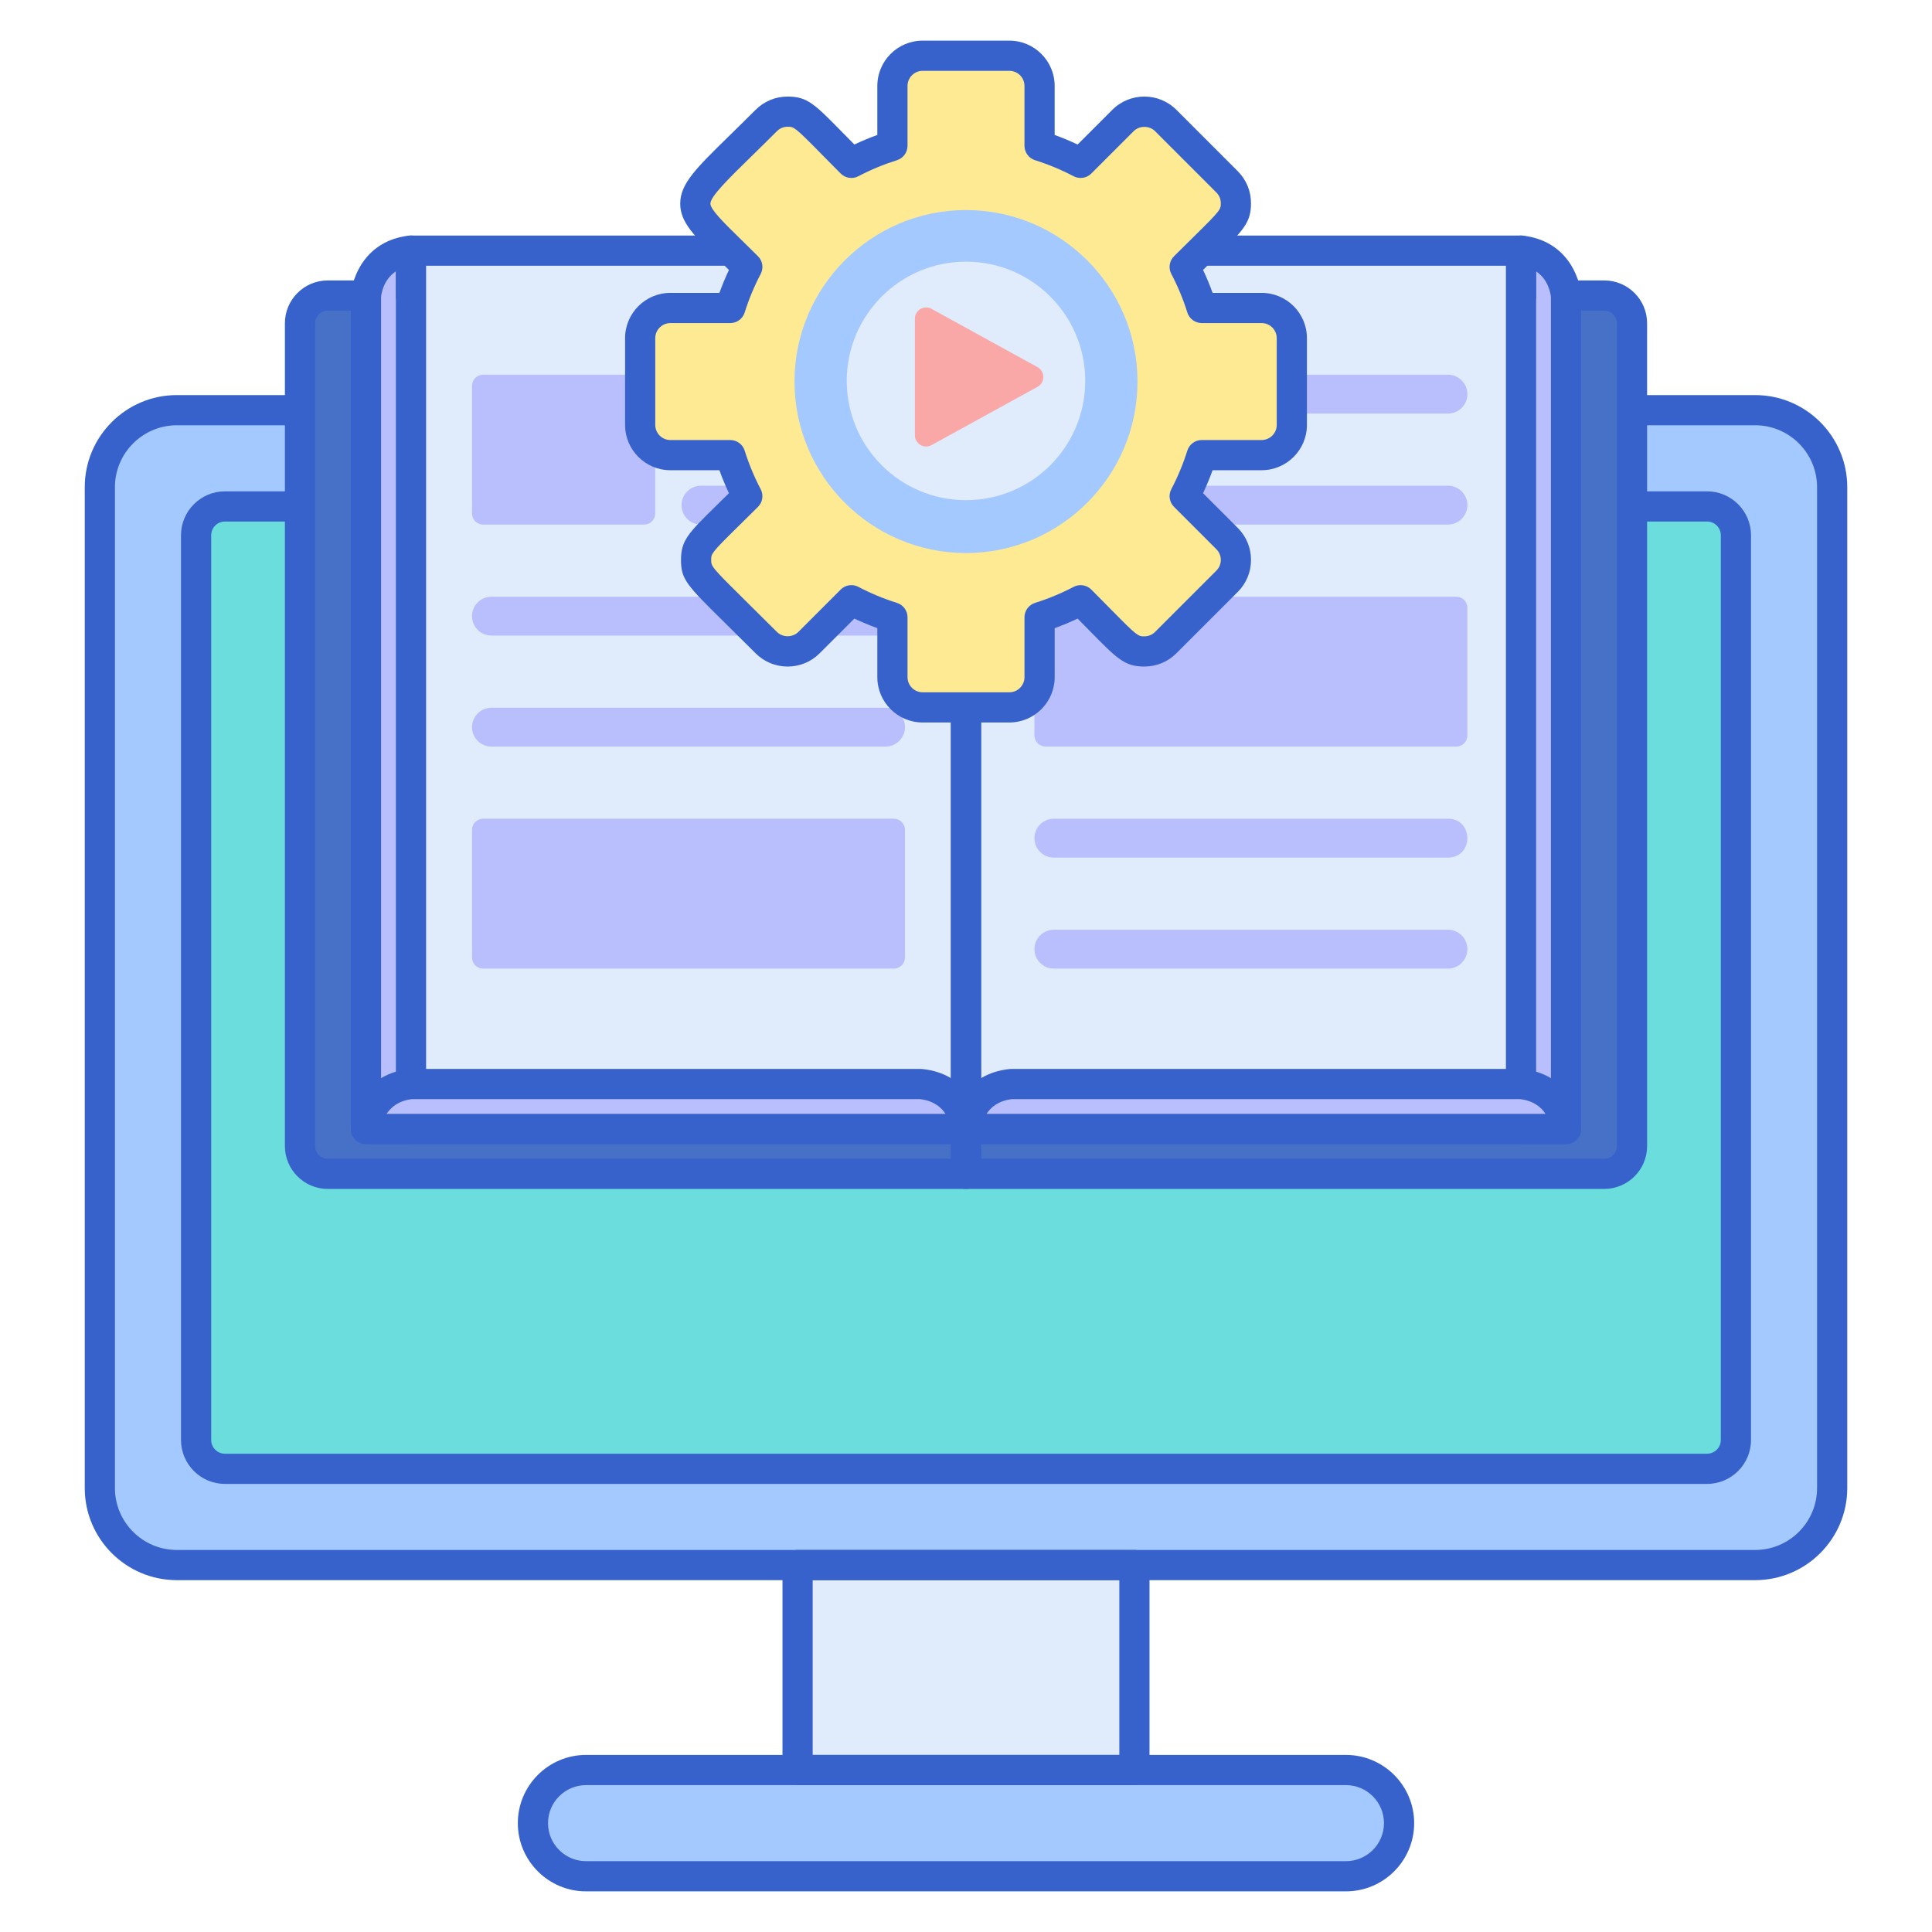 <?xml version="1.0" encoding="utf-8"?>
<!-- Generator: Adobe Illustrator 22.1.0, SVG Export Plug-In . SVG Version: 6.00 Build 0)  -->
<svg version="1.1" id="Layer_1" xmlns="http://www.w3.org/2000/svg" xmlns:xlink="http://www.w3.org/1999/xlink" x="0px" y="0px"
	 viewBox="0 0 256 256" style="enable-background:new 0 0 256 256;" xml:space="preserve">
<style type="text/css">
	.st0{fill:#4671C6;}
	.st1{fill:#F9CFCF;}
	.st2{fill:#F9A7A7;}
	.st3{fill:#A4C9FF;}
	.st4{fill:#3762CC;}
	.st5{fill:#E0EBFC;}
	.st6{fill:#6BDDDD;}
	.st7{fill:#B9BEFC;}
	.st8{fill:#FFEA92;}
	.st9{fill:#EAA97D;}
	.st10{fill:#FFEA94;}
	.st11{fill:#FFE164;}
	.st12{fill:#FFDC85;}
	.st13{fill:#FFFFFF;}
	.st14{fill:#383838;}
</style>
<g>
	<g>
		<path class="st3" d="M178.346,248.616H77.654c-3.888,0-7.039-3.152-7.039-7.039v0c0-3.888,3.152-7.039,7.039-7.039h100.692
			c3.888,0,7.039,3.152,7.039,7.039v0C185.385,245.464,182.234,248.616,178.346,248.616z"/>
	</g>
	<g>
		<path class="st3" d="M232.568,207.378H23.432c-5.634,0-10.202-4.567-10.202-10.202V64.553c0-5.634,4.567-10.202,10.202-10.202
			h209.137c5.634,0,10.202,4.567,10.202,10.202v132.623C242.77,202.81,238.203,207.378,232.568,207.378z"/>
	</g>
	<g>
		<path class="st6" d="M25.982,190.8V70.929c0-2.113,1.713-3.826,3.826-3.826h196.384c2.113,0,3.826,1.713,3.826,3.826V190.8
			c0,2.113-1.713,3.826-3.826,3.826H29.808C27.695,194.626,25.982,192.913,25.982,190.8z"/>
	</g>
	<g>
		<rect x="105.684" y="207.378" class="st5" width="44.633" height="27.16"/>
	</g>
	<g>
		<path class="st4" d="M178.346,250.615H77.654c-4.984,0-9.039-4.055-9.039-9.039s4.055-9.039,9.039-9.039h100.691
			c4.984,0,9.039,4.055,9.039,9.039S183.33,250.615,178.346,250.615z M77.654,236.537c-2.778,0-5.039,2.261-5.039,5.039
			s2.261,5.039,5.039,5.039h100.691c2.778,0,5.039-2.261,5.039-5.039s-2.261-5.039-5.039-5.039H77.654z"/>
	</g>
	<g>
		<path class="st4" d="M232.568,209.378H23.432c-6.729,0-12.202-5.474-12.202-12.202V64.553c0-6.729,5.474-12.202,12.202-12.202
			h209.137c6.729,0,12.202,5.474,12.202,12.202v132.623C244.771,203.904,239.297,209.378,232.568,209.378z M23.432,56.351
			c-4.522,0-8.202,3.68-8.202,8.202v132.623c0,4.522,3.68,8.202,8.202,8.202h209.137c4.522,0,8.202-3.68,8.202-8.202V64.553
			c0-4.522-3.68-8.202-8.202-8.202H23.432z"/>
	</g>
	<g>
		<path class="st4" d="M150.316,236.537h-44.633c-1.104,0-2-0.896-2-2v-27.159c0-1.104,0.896-2,2-2h44.633c1.104,0,2,0.896,2,2
			v27.159C152.316,235.642,151.421,236.537,150.316,236.537z M107.684,232.537h40.633v-23.159h-40.633V232.537z"/>
	</g>
	<g>
		<path class="st4" d="M226.192,196.626H29.808c-3.212,0-5.825-2.613-5.825-5.826V70.929c0-3.212,2.613-5.825,5.825-5.825h196.385
			c3.212,0,5.825,2.613,5.825,5.825V190.8C232.018,194.013,229.404,196.626,226.192,196.626z M29.808,69.104
			c-1.007,0-1.825,0.818-1.825,1.825V190.8c0,1.007,0.818,1.826,1.825,1.826h196.385c1.007,0,1.825-0.819,1.825-1.826V70.929
			c0-1.007-0.818-1.825-1.825-1.825H29.808z"/>
	</g>
	<g>
		<path class="st0" d="M128,155.538H43.427c-2.031,0-3.677-1.646-3.677-3.677V42.835c0-2.031,1.646-3.677,3.677-3.677h78.001
			c3.63,0,6.572,2.942,6.572,6.572V155.538z"/>
	</g>
	<g>
		<path class="st0" d="M128,155.538h84.573c2.031,0,3.677-1.646,3.677-3.677V42.835c0-2.031-1.646-3.677-3.677-3.677h-78.001
			c-3.63,0-6.572,2.942-6.572,6.572V155.538z"/>
	</g>
	<g>
		<path class="st4" d="M128,157.538H43.427c-3.13,0-5.677-2.547-5.677-5.678V42.835c0-3.13,2.547-5.677,5.677-5.677h78.001
			c4.727,0,8.572,3.846,8.572,8.572v109.808C130,156.643,129.104,157.538,128,157.538z M43.427,41.158
			c-0.925,0-1.677,0.752-1.677,1.677V151.86c0,0.925,0.752,1.678,1.677,1.678H126V45.73c0-2.521-2.051-4.572-4.572-4.572H43.427z"/>
	</g>
	<g>
		<path class="st4" d="M212.573,157.538H128c-1.104,0-2-0.896-2-2V45.73c0-4.727,3.846-8.572,8.572-8.572h78.001
			c3.13,0,5.677,2.547,5.677,5.677V151.86C218.25,154.991,215.703,157.538,212.573,157.538z M130,153.538h82.573
			c0.925,0,1.677-0.753,1.677-1.678V42.835c0-0.925-0.752-1.677-1.677-1.677h-78.001c-2.521,0-4.572,2.051-4.572,4.572V153.538z"/>
	</g>
	<g>
		<path class="st7" d="M201.542,33.21v6.067H128H54.458V33.21c-5.638,0.613-5.963,6.067-5.963,6.067v110.312H128h79.505V39.277
			C207.504,39.277,207.18,33.823,201.542,33.21z"/>
	</g>
	<g>
		<path class="st4" d="M207.505,151.59H48.495c-1.104,0-2-0.896-2-2V39.277c0-0.04,0.001-0.079,0.004-0.119
			c0.146-2.47,1.955-7.308,7.743-7.937c0.568-0.063,1.129,0.121,1.552,0.5s0.664,0.92,0.664,1.488v4.067h143.084V33.21
			c0-0.568,0.241-1.109,0.664-1.488s0.98-0.563,1.552-0.5c5.788,0.629,7.597,5.467,7.743,7.937c0.003,0.04,0.004,0.079,0.004,0.119
			V149.59C209.505,150.694,208.609,151.59,207.505,151.59z M50.495,147.59h155.01V39.355c-0.038-0.395-0.304-2.295-1.963-3.398v3.32
			c0,1.104-0.896,2-2,2H54.458c-1.104,0-2-0.896-2-2v-3.324c-1.69,1.117-1.933,3.056-1.963,3.396V147.59z"/>
	</g>
	<g>
		<path class="st5" d="M128,149.59H54.458V33.21h67.499c3.337,0,6.043,2.706,6.043,6.043V149.59z"/>
	</g>
	<g>
		<path class="st5" d="M128,149.59h73.542V33.21h-67.499c-3.337,0-6.043,2.706-6.043,6.043V149.59z"/>
	</g>
	<g>
		<path class="st4" d="M128,151.59H54.458c-1.104,0-2-0.896-2-2V33.21c0-1.104,0.896-2,2-2h67.499c4.435,0,8.043,3.608,8.043,8.043
			V149.59C130,150.694,129.104,151.59,128,151.59z M56.458,147.59H126V39.253c0-2.229-1.813-4.043-4.043-4.043H56.458V147.59z"/>
	</g>
	<g>
		<path class="st4" d="M201.542,151.59H128c-1.104,0-2-0.896-2-2V39.253c0-4.435,3.608-8.043,8.043-8.043h67.499
			c1.104,0,2,0.896,2,2v116.38C203.542,150.694,202.646,151.59,201.542,151.59z M130,147.59h69.542V35.21h-65.499
			c-2.229,0-4.043,1.813-4.043,4.043V147.59z"/>
	</g>
	<g>
		<path class="st7" d="M122.037,143.641H54.458c-5.638,0.601-5.963,5.948-5.963,5.948c16.686,0,62.453,0,79.504,0
			C128,149.59,127.675,144.242,122.037,143.641z"/>
	</g>
	<g>
		<path class="st7" d="M201.542,143.641h-67.579c-5.638,0.601-5.963,5.948-5.963,5.948h73.542h5.963
			C207.504,149.59,207.18,144.242,201.542,143.641z"/>
	</g>
	<g>
		<path class="st4" d="M128,151.59H48.495c-0.552,0-1.078-0.228-1.456-0.629c-0.378-0.402-0.574-0.942-0.54-1.492
			c0.147-2.434,1.957-7.199,7.747-7.815c0.07-0.008,0.142-0.012,0.212-0.012h67.579c0.07,0,0.142,0.004,0.212,0.012
			c5.791,0.616,7.6,5.382,7.747,7.815c0.033,0.551-0.162,1.09-0.54,1.492C129.078,151.362,128.552,151.59,128,151.59z
			 M51.229,147.59h74.051c-0.567-0.879-1.572-1.731-3.356-1.948H54.571C52.802,145.857,51.798,146.716,51.229,147.59z"/>
	</g>
	<g>
		<path class="st4" d="M207.505,151.59H128c-0.552,0-1.078-0.228-1.456-0.629c-0.378-0.402-0.573-0.941-0.54-1.492
			c0.147-2.434,1.956-7.199,7.747-7.815c0.07-0.008,0.142-0.012,0.212-0.012h67.579c0.07,0,0.142,0.004,0.212,0.012
			c5.79,0.616,7.6,5.382,7.747,7.815c0.034,0.55-0.162,1.09-0.54,1.492C208.583,151.362,208.057,151.59,207.505,151.59z
			 M130.722,147.59h74.063c-0.566-0.879-1.572-1.731-3.355-1.948h-67.353C132.294,145.858,131.288,146.71,130.722,147.59z"/>
	</g>
	<g>
		<path class="st7" d="M191.859,54.801h-52.215c-1.422,0-2.574-1.152-2.574-2.574c0-1.421,1.152-2.574,2.574-2.574h52.215
			c1.422,0,2.574,1.152,2.574,2.574v0C194.433,53.649,193.28,54.801,191.859,54.801z"/>
	</g>
	<g>
		<path class="st7" d="M191.859,69.509h-52.215c-1.422,0-2.574-1.152-2.574-2.574v0c0-1.422,1.152-2.574,2.574-2.574h52.215
			c1.422,0,2.574,1.152,2.574,2.574v0C194.433,68.357,193.28,69.509,191.859,69.509z"/>
	</g>
	<g>
		<path class="st7" d="M191.859,113.634h-52.215c-1.422,0-2.574-1.152-2.574-2.574v0c0-1.422,1.152-2.574,2.574-2.574h52.215
			C195.282,108.486,195.288,113.634,191.859,113.634z"/>
	</g>
	<g>
		<path class="st7" d="M191.859,128.343h-52.215c-1.422,0-2.574-1.152-2.574-2.574c0-1.421,1.152-2.574,2.574-2.574h52.215
			c1.422,0,2.574,1.152,2.574,2.574v0C194.433,127.19,193.28,128.343,191.859,128.343z"/>
	</g>
	<g>
		<path class="st7" d="M117.336,54.801H92.884c-1.422,0-2.574-1.152-2.574-2.574v0c0-1.422,1.152-2.574,2.574-2.574h24.453
			c1.422,0,2.574,1.152,2.574,2.574v0C119.91,53.649,118.758,54.801,117.336,54.801z"/>
	</g>
	<g>
		<path class="st7" d="M117.336,69.509H92.884c-1.422,0-2.574-1.152-2.574-2.574c0-1.421,1.152-2.574,2.574-2.574h24.453
			c1.422,0,2.574,1.152,2.574,2.574v0C119.91,68.357,118.758,69.509,117.336,69.509z"/>
	</g>
	<g>
		<path class="st7" d="M117.336,84.218H65.122c-1.422,0-2.574-1.152-2.574-2.574v0c0-1.422,1.152-2.574,2.574-2.574h52.215
			c1.422,0,2.574,1.152,2.574,2.574v0C119.91,83.065,118.758,84.218,117.336,84.218z"/>
	</g>
	<g>
		<path class="st7" d="M117.336,98.926H65.122c-1.422,0-2.574-1.152-2.574-2.574v0c0-1.422,1.152-2.574,2.574-2.574h52.215
			c1.422,0,2.574,1.152,2.574,2.574v0C119.91,97.774,118.758,98.926,117.336,98.926z"/>
	</g>
	<g>
		<path class="st7" d="M118.44,128.343H64.019c-0.812,0-1.471-0.659-1.471-1.471v-16.915c0-0.812,0.659-1.471,1.471-1.471h54.421
			c0.812,0,1.471,0.659,1.471,1.471v16.915C119.91,127.684,119.252,128.343,118.44,128.343z"/>
	</g>
	<g>
		<path class="st7" d="M85.346,69.509H64.019c-0.812,0-1.471-0.659-1.471-1.471V51.124c0-0.812,0.659-1.471,1.471-1.471h21.327
			c0.812,0,1.471,0.659,1.471,1.471v16.915C86.817,68.851,86.158,69.509,85.346,69.509z"/>
	</g>
	<g>
		<path class="st7" d="M192.962,98.926h-54.421c-0.812,0-1.471-0.659-1.471-1.471V80.541c0-0.812,0.659-1.471,1.471-1.471h54.421
			c0.812,0,1.471,0.659,1.471,1.471v16.915C194.433,98.267,193.774,98.926,192.962,98.926z"/>
	</g>
	<g>
		<path class="st10" d="M167.17,40.809h-7.933c-0.586-1.873-1.345-3.701-2.26-5.44c5.896-5.896,6.787-6.302,6.787-8.446
			c0-1.07-0.417-2.075-1.173-2.831l-8.124-8.124c-1.565-1.565-4.098-1.565-5.663,0l-5.614,5.615c-1.74-0.915-3.567-1.675-5.44-2.261
			v-7.933c0-2.208-1.796-4.004-4.004-4.004h-11.49c-2.208,0-4.004,1.796-4.004,4.004v7.933c-1.872,0.586-3.7,1.345-5.44,2.261
			c-5.892-5.892-6.3-6.787-8.445-6.787c-1.07,0-2.075,0.417-2.832,1.173c-12.092,12.092-12.07,9.841-2.51,19.402
			c-0.915,1.739-1.674,3.567-2.26,5.44H88.83c-2.208,0-4.004,1.796-4.004,4.004v11.49c0,2.208,1.796,4.004,4.004,4.004h7.933
			c0.586,1.873,1.345,3.701,2.26,5.44c-5.892,5.892-6.787,6.3-6.787,8.446c0,2.169,0.563,2.221,9.297,10.956
			c0.756,0.756,1.762,1.173,2.832,1.173c1.069,0,2.075-0.417,2.831-1.173l5.614-5.615c1.74,0.915,3.567,1.675,5.44,2.261v7.933
			c0,2.208,1.796,4.004,4.004,4.004h11.49c2.208,0,4.004-1.796,4.004-4.004v-7.933c1.872-0.586,3.7-1.345,5.44-2.261
			c5.892,5.892,6.3,6.787,8.445,6.787c1.07,0,2.075-0.417,2.832-1.173l8.124-8.124c1.566-1.566,1.565-4.098,0-5.663l-5.614-5.615
			c0.915-1.739,1.674-3.567,2.26-5.44h7.933c2.208,0,4.004-1.796,4.004-4.004v-11.49C171.174,42.605,169.378,40.809,167.17,40.809z
			 M147.226,50.558c0,10.602-8.625,19.226-19.226,19.226s-19.226-8.625-19.226-19.226c0-10.601,8.625-19.226,19.226-19.226
			S147.226,39.956,147.226,50.558z"/>
	</g>
	<g>
		<path class="st3" d="M128,27.833c-12.53,0-22.724,10.194-22.724,22.724c0,12.531,10.194,22.725,22.724,22.725
			c12.531,0,22.725-10.194,22.725-22.725C150.725,38.028,140.531,27.833,128,27.833z M128,62.471
			c-6.569,0-11.914-5.345-11.914-11.914S121.43,38.644,128,38.644c6.569,0,11.914,5.343,11.914,11.913S134.569,62.471,128,62.471z"
			/>
	</g>
	<g>
		<path class="st4" d="M133.745,95.731h-11.49c-3.311,0-6.004-2.693-6.004-6.004V83.23c-1.032-0.372-2.049-0.794-3.044-1.265
			l-4.597,4.597c-1.134,1.134-2.642,1.759-4.245,1.759s-3.111-0.625-4.245-1.759c-1.646-1.646-3.001-2.982-4.116-4.083
			c-4.999-4.933-5.768-5.69-5.768-8.287c0-2.598,0.988-3.568,4.665-7.18c0.5-0.492,1.062-1.043,1.689-1.665
			c-0.469-0.991-0.891-2.008-1.264-3.041H88.83c-3.311,0-6.004-2.693-6.004-6.004V44.813c0-3.312,2.693-6.005,6.004-6.005h6.497
			c0.372-1.032,0.794-2.048,1.263-3.038c-0.436-0.429-0.847-0.831-1.234-1.209c-3.367-3.292-5.222-5.104-5.223-7.575
			c-0.001-2.636,2.062-4.652,6.579-9.072c1.004-0.982,2.139-2.093,3.408-3.361c1.133-1.134,2.641-1.758,4.245-1.758
			c2.599,0,3.569,0.988,7.181,4.664c0.491,0.501,1.042,1.062,1.664,1.689c0.992-0.469,2.008-0.891,3.041-1.264v-6.496
			c0-3.311,2.693-6.004,6.004-6.004h11.49c3.311,0,6.004,2.693,6.004,6.004v6.496c1.032,0.373,2.05,0.795,3.044,1.265l4.597-4.597
			c2.34-2.342,6.15-2.342,8.49,0l8.124,8.125c1.135,1.133,1.76,2.641,1.76,4.245c0,2.598-0.988,3.568-4.665,7.181
			c-0.501,0.492-1.062,1.043-1.689,1.665c0.469,0.991,0.892,2.008,1.264,3.04h6.497c3.311,0,6.004,2.693,6.004,6.005v11.489
			c0,3.311-2.693,6.004-6.004,6.004h-6.497c-0.373,1.034-0.796,2.052-1.265,3.045l4.596,4.596c1.135,1.134,1.76,2.642,1.761,4.245
			c0,1.604-0.625,3.112-1.761,4.247l-8.124,8.123c-1.134,1.134-2.642,1.759-4.245,1.759c-2.598,0-3.568-0.987-7.177-4.661
			c-0.492-0.501-1.045-1.063-1.668-1.692c-0.993,0.469-2.01,0.892-3.041,1.263v6.497C139.749,93.038,137.056,95.731,133.745,95.731z
			 M112.812,77.534c0.316,0,0.636,0.075,0.93,0.229c1.636,0.86,3.354,1.574,5.106,2.121c0.835,0.261,1.403,1.034,1.403,1.909v7.934
			c0,1.104,0.899,2.004,2.004,2.004h11.49c1.104,0,2.004-0.899,2.004-2.004v-7.934c0-0.875,0.568-1.648,1.403-1.909
			c1.754-0.548,3.472-1.262,5.106-2.121c0.776-0.407,1.726-0.263,2.345,0.356c1.068,1.067,1.956,1.972,2.708,2.737
			c3.403,3.464,3.508,3.464,4.323,3.464c0.535,0,1.038-0.208,1.417-0.587l8.124-8.124c0.38-0.38,0.589-0.883,0.589-1.418
			c0-0.534-0.209-1.037-0.589-1.416l-5.614-5.615c-0.62-0.619-0.764-1.57-0.355-2.346c0.856-1.628,1.57-3.346,2.121-5.105
			c0.262-0.835,1.034-1.403,1.909-1.403h7.934c1.104,0,2.004-0.899,2.004-2.004V44.813c0-1.105-0.899-2.005-2.004-2.005h-7.934
			c-0.875,0-1.647-0.568-1.909-1.403c-0.55-1.759-1.264-3.476-2.121-5.104c-0.408-0.775-0.265-1.727,0.355-2.346
			c1.066-1.066,1.97-1.954,2.733-2.705c3.469-3.407,3.469-3.512,3.469-4.327c0-0.535-0.209-1.038-0.587-1.416l-8.125-8.126
			c-0.758-0.758-2.076-0.758-2.834,0l-5.614,5.615c-0.618,0.619-1.568,0.764-2.345,0.356c-1.635-0.859-3.353-1.573-5.106-2.122
			c-0.835-0.262-1.403-1.034-1.403-1.909v-7.933c0-1.104-0.899-2.004-2.004-2.004h-11.49c-1.104,0-2.004,0.899-2.004,2.004v7.933
			c0,0.874-0.568,1.647-1.402,1.908c-1.76,0.552-3.479,1.266-5.106,2.122c-0.776,0.41-1.728,0.264-2.346-0.355
			c-1.066-1.066-1.953-1.97-2.704-2.733c-3.406-3.468-3.511-3.468-4.327-3.468c-0.536,0-1.039,0.208-1.417,0.586
			c-1.28,1.281-2.426,2.401-3.439,3.393c-3.004,2.938-5.376,5.26-5.376,6.212c0,0.787,1.862,2.607,4.019,4.715
			c0.689,0.674,1.452,1.42,2.287,2.255c0.62,0.619,0.764,1.57,0.355,2.346c-0.856,1.627-1.57,3.345-2.121,5.105
			c-0.262,0.834-1.035,1.402-1.909,1.402H88.83c-1.104,0-2.004,0.899-2.004,2.005v11.489c0,1.104,0.899,2.004,2.004,2.004h7.934
			c0.875,0,1.647,0.568,1.909,1.403c0.551,1.76,1.265,3.478,2.121,5.105c0.408,0.775,0.265,1.727-0.355,2.346
			c-1.066,1.066-1.97,1.954-2.734,2.705c-3.468,3.406-3.468,3.511-3.468,4.326c0,0.854,0,0.924,4.577,5.439
			c1.12,1.106,2.481,2.449,4.135,4.103c0.758,0.758,2.076,0.758,2.834,0l5.614-5.614C111.78,77.735,112.293,77.534,112.812,77.534z"
			/>
	</g>
	<g>
		<circle class="st5" cx="128" cy="50.472" r="15.802"/>
	</g>
	<g>
		<path class="st2" d="M121.229,42.231v15.442c0,1.133,1.215,1.851,2.207,1.305l14.038-7.721c1.029-0.566,1.029-2.044,0-2.61
			l-14.038-7.721C122.444,40.38,121.229,41.098,121.229,42.231z"/>
	</g>
</g>
</svg>
